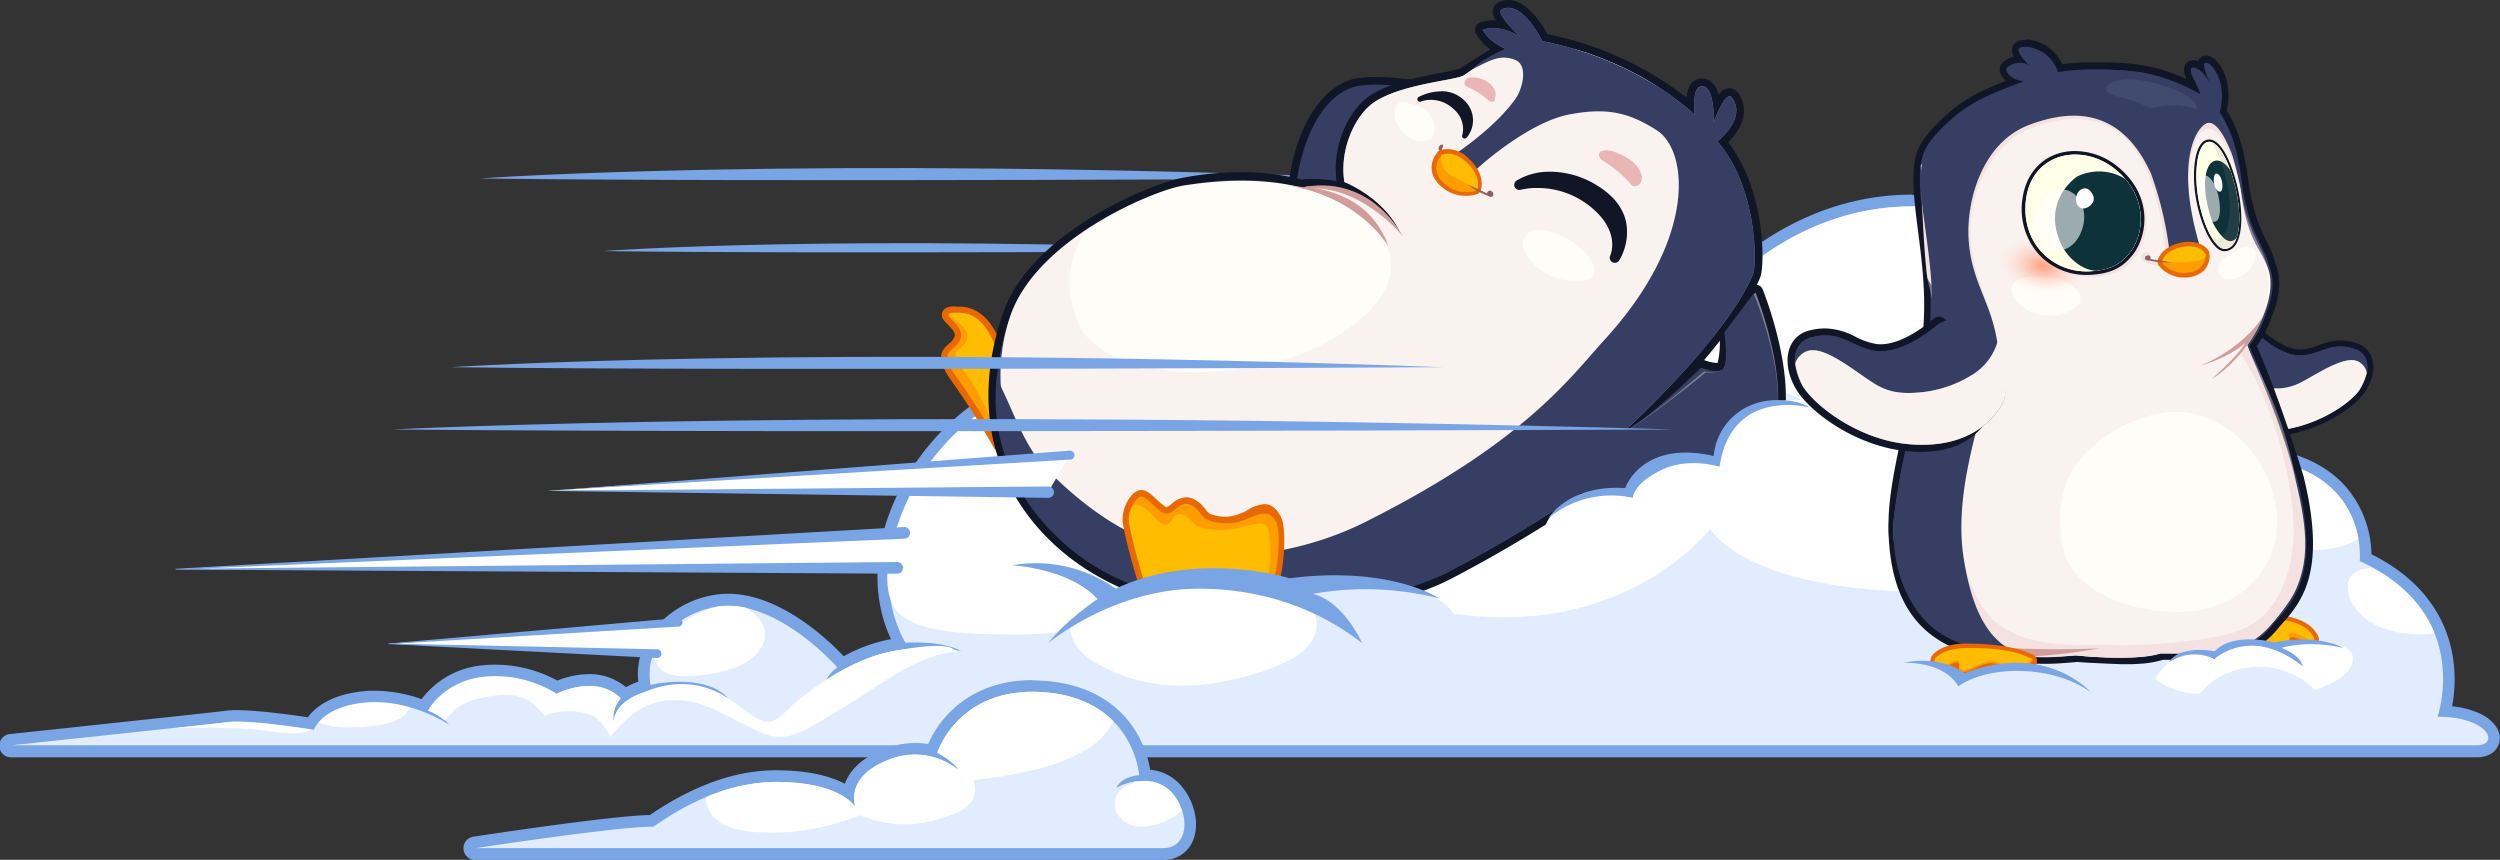 <svg xmlns="http://www.w3.org/2000/svg" xmlns:xlink="http://www.w3.org/1999/xlink" viewBox="0 0 642.37 220.92"><rect x="0" y="0" width="642.37" height="220.92" fill="#333333" stroke="none"/><defs><style>.cls-1{fill:#ffffe7;}.cls-2{isolation:isolate;}.cls-25,.cls-3{fill:#fff;}.cls-4{fill:#7aa5e4;}.cls-5{fill:#e1ecff;}.cls-6{fill:#ffbc00;}.cls-14,.cls-7{fill:#ff9d00;}.cls-8{fill:#e86900;}.cls-9{fill:#363f63;}.cls-10{fill:#101626;}.cls-11{fill:#fffdf8;}.cls-12,.cls-17{fill:#f4e2e1;}.cls-12{opacity:0.4;}.cls-12,.cls-14,.cls-17,.cls-21,.cls-24{mix-blend-mode:multiply;}.cls-13{fill:#935f5f;}.cls-14{opacity:0.5;}.cls-15{fill:#eab6b5;}.cls-16{fill:#d19d9b;}.cls-18{fill:url(#radial-gradient);}.cls-19{fill:url(#radial-gradient-2);}.cls-20{fill:#414b6d;}.cls-21{fill:#b4f9f0;}.cls-22{clip-path:url(#clip-path);}.cls-23{fill:#0d323a;}.cls-24{fill:#90837a;opacity:0.15;}.cls-25{opacity:0.59;mix-blend-mode:overlay;}.cls-26{clip-path:url(#clip-path-2);}</style><radialGradient id="radial-gradient" cx="7386.97" cy="5838.9" r="14.22" gradientTransform="matrix(0.81, -0.62, 0.39, 0.5, -7727.94, 1761.01)" gradientUnits="userSpaceOnUse"><stop offset="0" stop-color="#ff9f7e"/><stop offset="0.02" stop-color="#ff9f7e" stop-opacity="0.95"/><stop offset="0.15" stop-color="#ff9f7e" stop-opacity="0.7"/><stop offset="0.28" stop-color="#ff9f7e" stop-opacity="0.49"/><stop offset="0.4" stop-color="#ff9f7e" stop-opacity="0.31"/><stop offset="0.52" stop-color="#ff9f7e" stop-opacity="0.18"/><stop offset="0.63" stop-color="#ff9f7e" stop-opacity="0.08"/><stop offset="0.73" stop-color="#ff9f7e" stop-opacity="0.02"/><stop offset="0.81" stop-color="#ff9f7e" stop-opacity="0"/></radialGradient><radialGradient id="radial-gradient-2" cx="-5791.71" cy="-3393.71" r="14.03" gradientTransform="matrix(-1, -0.2, -0.14, 0.62, -5742.02, 1014.13)" xlink:href="#radial-gradient"/><clipPath id="clip-path"><path class="cls-1" d="M568.68,61.63c-2.28-3.31-5-11.6-4.16-19.43s5.19-8,8.53,1.46,2.84,18.14,0,19.86C571.17,64.65,569.95,63.47,568.68,61.63Z"/></clipPath><clipPath id="clip-path-2"><path class="cls-1" d="M547.3,64.87c3.74-4.75,4.75-14.56-3.9-21.45s-21-4-22.74,7.33,6.58,19.29,15.92,19C542.74,69.49,545.21,67.52,547.3,64.87Z"/></clipPath></defs><title>Artboard 1</title><g class="cls-2"><g id="Content"><g id="Faster_secure_billing" data-name="Faster, secure billing"><path class="cls-3" d="M21.06,189.67,3,191.59h8.3Q16.15,190.51,21.06,189.67Z"/><path class="cls-4" d="M123.33,45.85s81.5-6,231,0C354.33,45.85,196.33,46.85,123.33,45.85Z"/><path class="cls-4" d="M154.83,64.51s60.68-4.56,172,0C326.83,64.51,209.19,65.27,154.83,64.51Z"/><path class="cls-5" d="M3,193.09a1.5,1.5,0,0,1-.16-3c.5-.05,50.38-5.34,55.64-6a19.14,19.14,0,0,1,2.34-.12c5.67,0,15.69,1.45,19,2,1.25-2,4.84-6,14-6.85.81-.07,1.65-.11,2.48-.11a36,36,0,0,1,12.58,2.45c1.1-1.78,5.65-8.08,15.59-9,.93-.09,1.88-.13,2.81-.13a31.62,31.62,0,0,1,15.78,4.26,20.73,20.73,0,0,1,8.13-1.83,12.51,12.51,0,0,1,9.4,3.73h0a18.48,18.48,0,0,1,5-2.24v0a16.53,16.53,0,0,1,3.2-13.06,23.69,23.69,0,0,1,15.94-8.86,20.26,20.26,0,0,1,2.23-.12c14.81,0,28.65,15.63,29.23,16.29a1.59,1.59,0,0,1,.15.2,38.51,38.51,0,0,1,14.71-5.19c-5.26-9.73-5.61-21.65-1-33.61a59.57,59.57,0,0,1,21.16-27A71.09,71.09,0,0,1,276.6,94a196.36,196.36,0,0,1,21-1.42,30.32,30.32,0,0,1,4.31.22c2.78-10.38,15.32-23.08,35.35-28.68a85.33,85.33,0,0,1,23-3.29c37.18,0,58.77,27.7,64.52,36.21,8.81-19.23,32.65-45.52,66.68-45.52.82,0,1.64,0,2.47,0,42.45,1.59,63,19.39,72.8,34.05a67.28,67.28,0,0,1,11.06,30.52c10.81.67,18.91,4.06,24.1,10.07a25.82,25.82,0,0,1,6,17.1c24.57,11.72,21.88,33,20.39,39.48a21.57,21.57,0,0,1,8.59,2c2.55,1.29,4,3.06,4,4.87s-1.4,3.4-4.54,3.4Z"/><path class="cls-4" d="M491.42,53c.8,0,1.6,0,2.41,0,80.94,3,82.5,64.5,82.5,64.5,32.67,1.33,30,26.67,30,26.67,29.33,13.33,20,40,20,40,13.33,0,16,7.33,10,7.33H3s50.33-5.33,55.67-6a18,18,0,0,1,2.16-.11c6.67,0,19.84,2.11,19.84,2.11s2-6,13.33-7c.79-.07,1.57-.1,2.35-.1,10.33,0,19,5.77,19,5.77-1.67-2.33-5.33-3.67-5.33-3.67s4-7.67,14.67-8.67c.91-.09,1.81-.12,2.67-.12A29.7,29.7,0,0,1,143,178.26a19.65,19.65,0,0,1,8.25-2,11,11,0,0,1,8.25,3.2,7.52,7.52,0,0,0-1.83,6.17s-.33-6,10-8.33a27.28,27.28,0,0,1,6-.65,33.67,33.67,0,0,1,13.65,3c-3.07-3.59-8.29-4.46-12.65-4.46a36.58,36.58,0,0,0-7.52.79c-1.92-10.86,8-19.08,17.83-20.17a18.66,18.66,0,0,1,2.06-.11c14.3,0,28.1,15.78,28.1,15.78a9.13,9.13,0,0,0-3.5,4.83c8.34-8.14,19.1-9.82,26.55-9.82a43.51,43.51,0,0,1,8.78.82c-3.4-1.93-8.8-2.23-11.91-2.23-1.46,0-2.42.07-2.42.07-11.46-20.59,2-47,19.49-59a69.22,69.22,0,0,1,24.76-10.55,198.09,198.09,0,0,1,20.69-1.39c3.23,0,5.49.22,5.4.82,2-12.67,18-24.67,34.67-29.33a83.38,83.38,0,0,1,22.55-3.24c43.35,0,64.78,37.9,64.78,37.9C432.82,80.71,457,53,491.42,53m0-3c-33.36,0-57.11,24.71-66.91,44a91.39,91.39,0,0,0-13.67-15c-10.22-9-27.3-19.7-50.63-19.7a86.82,86.82,0,0,0-23.36,3.35c-15.3,4.28-31.82,15.22-36,28.5-.89-.07-1.94-.09-3.21-.09a193.41,193.41,0,0,0-21.32,1.45,72.61,72.61,0,0,0-25.83,11,61.1,61.1,0,0,0-21.7,27.72c-4.49,11.64-4.41,23.25.15,33a39.62,39.62,0,0,0-12.15,4.4c-3.07-3.29-15.9-16.06-29.68-16.06a21.76,21.76,0,0,0-2.4.13,25.24,25.24,0,0,0-17,9.46A18,18,0,0,0,164,175.17a20,20,0,0,0-3.16,1.4,14.5,14.5,0,0,0-9.62-3.35,21.74,21.74,0,0,0-8,1.66,33.43,33.43,0,0,0-15.89-4.09c-1,0-2,0-3,.14a22,22,0,0,0-16,8.7,36.88,36.88,0,0,0-12-2.15c-.88,0-1.76,0-2.61.11-8.76.77-12.83,4.28-14.63,6.71-4-.6-13-1.83-18.28-1.83a20.64,20.64,0,0,0-2.53.13c-5.24.66-55.11,5.94-55.61,6a3,3,0,0,0,.32,6H636.33c4.15,0,6-2.54,6-4.9s-1.76-4.66-4.83-6.21a21.84,21.84,0,0,0-7.43-2,37.72,37.72,0,0,0,.19-12.67c-1.28-8-6-19-20.92-26.4a27.31,27.31,0,0,0-6.4-17.14c-5.26-6.08-13.28-9.61-23.87-10.49a69.56,69.56,0,0,0-11.18-29.95,70.36,70.36,0,0,0-25.64-23c-13.16-7.06-29.42-11-48.35-11.71-.84,0-1.69,0-2.52,0Z"/><path class="cls-3" d="M79.93,187.47c-3.28-.5-16.6-2.47-21.26-1.89-1.59.2-7.17.81-14.23,1.57a186.32,186.32,0,0,1,21.76.36C69.36,187.76,76.41,189.47,79.93,187.47Z"/><path class="cls-3" d="M228,149c.08,3.81,1.1,7.14,3.68,9.18,6,4.74,18.82,4.65,25.91,4.85,12.79.36,26.1-1.44,37.72-7a52.06,52.06,0,0,0,12-7.87c8.2-7.27,17.25-15.5,11.48-46,.77,2,4,24.3,13.73,36,7,8.46,14.26,13.14,26.54,16.53,55.25,15.25,80.12-19,80.35-18.67,8.76,11.6,35.72,18.32,72.14,15.34,11.26-.92,66.51-16.42,55.71-61.94-9.86-16.61-30.46-34.71-73.45-36.31C458.17,51.76,433,80.26,425,100.26c0,0-28.86-51-87.33-34.67C321,70.26,305,82.26,303,94.92c.43-2.71-33.51,2.27-35.58,3a58.89,58.89,0,0,0-32.79,27.78C232,130.62,227.86,140.94,228,149Z"/><polyline class="cls-3" points="232.33 136.92 45.17 146.26 230.33 145.92"/><path class="cls-4" d="M232.41,138.42,45.17,146.35v-.2l185.16-1.74a1.51,1.51,0,1,1,0,3h0L45.17,146.35a.1.1,0,0,1,0-.2l187.1-10.73a1.5,1.5,0,0,1,.17,3Z"/><path class="cls-3" d="M578.2,118.07c-8.06-2.68-14.19,8-10.24,14.6,2.67,4.48,8.77,6.53,13.56,7.69a47.47,47.47,0,0,0,12.34,1.05c4-.12,8.49-.64,12-2.89l.15-.11c-1.33-7.28-6.69-19-27.18-20.67A.44.44,0,0,1,578.2,118.07Z"/><path class="cls-5" d="M397.83,133.17s8.75-8.75,19.75-5.75c0,0,5.5-14.25,23.5-9,0,0,.25-11.25,8.5-13.25s12.5-1.5,15.25-.5a17.43,17.43,0,0,0-19.25-3.5c-6,2.5-7,10.75-7,10.75s-4.25-8.5-16-5-9.75,13.75-9.75,13.75S401.08,121.67,397.83,133.17Z"/><path class="cls-6" d="M256.75,114.24s2.84-17.9.31-20.73c-.89-1-2.52-12.74-10.26-13.1"/><path class="cls-7" d="M256.75,115a.81.81,0,0,1-.71-.42,195.32,195.32,0,0,0-10.7-16.93c-4-5.54-3-7.06-1-8.75a4.77,4.77,0,0,0,1.74-2.29c.43-1.39-.89-2.72-1.95-3.79-.87-.87-1.55-1.56-1.2-2.39s1.27-.92,2.71-.92l1.22,0c5.12.24,8.78,4.68,10.88,13.21.05.21.09.38.12.47,2,6.86-.2,20.51-.29,21.09a.81.81,0,0,1-.66.67Z"/><path class="cls-8" d="M245.62,80.37l1.19,0c7.74.36,9.88,11.81,10.26,13.1,2,6.77-.31,20.73-.31,20.73a194.58,194.58,0,0,0-10.75-17c-5.72-7.93-.43-6.28.83-10.33,1.19-3.81-6.75-6.53-1.21-6.53m0-1.62c-1.07,0-2.87,0-3.46,1.42s.47,2.36,1.38,3.27c1.11,1.12,2,2.12,1.75,3a4.08,4.08,0,0,1-1.5,1.92c-2.54,2.17-3.1,4.29.9,9.84A194.27,194.27,0,0,1,255.34,115a1.62,1.62,0,0,0,1.41.83l.28,0a1.62,1.62,0,0,0,1.32-1.33c.1-.59,2.34-14.41.27-21.45,0-.09-.06-.24-.11-.44-1.51-6.13-4.75-13.5-11.62-13.82l-1.26,0Z"/><path class="cls-6" d="M257.07,93.5c-.51-1.24-2.52-12.74-10.26-13.1s2.94,2.62,1.68,6.67-5.85,1.25-.13,9.18,8.4,18,8.4,18S259,98.21,257.07,93.5Z"/><path class="cls-9" d="M332.72,52.32a1,1,0,0,1-1-1.06c1-16.77,8.34-29.22,17.84-30.28a39.22,39.22,0,0,1,4.31-.23,63.65,63.65,0,0,1,14.64,1.88,1,1,0,0,1,.74,1c-1.33,27-36.15,28.65-36.5,28.67Z"/><path class="cls-10" d="M353.87,21.76a63.27,63.27,0,0,1,14.38,1.85c-1.3,26.41-35.54,27.71-35.54,27.71,1-16.3,8.15-28.36,17-29.34a38.19,38.19,0,0,1,4.2-.22m0-2a40.29,40.29,0,0,0-4.42.23c-10,1.11-17.7,13.95-18.73,31.22a2,2,0,0,0,2,2.13h.08a57.62,57.62,0,0,0,18-4.11c12.18-5.06,18.92-13.89,19.49-25.51a2,2,0,0,0-1.49-2,64.76,64.76,0,0,0-14.9-1.92Z"/><path class="cls-9" d="M326.18,157.43c-15.05,0-36.38-2.83-52.46-16.33-17.75-14.89-23.2-36.92-15-60.44,7.13-20.38,37.56-32.48,45.1-33.91a81.4,81.4,0,0,1,15.05-1.49,59.57,59.57,0,0,1,15.81,2,1,1,0,0,1,.57-.22q1-.06,1.9-.06a29.13,29.13,0,0,1,10.1,1.74,22.87,22.87,0,0,0-2.2-1.05,1,1,0,0,1-.63-.78c-1.34-8.71,2.72-17.23,7.21-20.82s13.16-5.3,18.83-6.37a29.14,29.14,0,0,0,5-1.18c1.47-1,6.66-4.26,9.27-5.91A11.18,11.18,0,0,1,380.05,8a1,1,0,0,1,.6-1.36,9.49,9.49,0,0,1,3-.48,11.64,11.64,0,0,1,2.81.36c-1.18-1.44-2-2.88-1.91-3.86a1.54,1.54,0,0,1,.86-1.19A4.74,4.74,0,0,1,387.54,1c4.6,0,8.4,6.7,9.42,8.67,20,4,32.77,13.54,37.32,17.42,0-2.36.37-5.17,2.12-5.75a3.17,3.17,0,0,1,1-.17,2.71,2.71,0,0,1,2,.88c1,1.07,1.52,3.09,1.75,5,.93-1.74,2.12-3.38,3.29-3.38a1.56,1.56,0,0,1,1.23.62,6.38,6.38,0,0,1,1.45,4.89c-.39,3.24-3,6-4.41,7.27,10,12.37,9.77,31.89,8.64,34.51-4,9.29-13.4,20.41-21.24,28.69,3.54-3.21,6.23-5.87,6.28-5.93a1,1,0,0,1,1.08-.22,12.25,12.25,0,0,0,3.67.83,1.87,1.87,0,0,0,1-.18c.57-.56,1-4.72.82-8.88a1,1,0,0,1,.18-.62l7.17-10.11a1,1,0,0,1,.82-.42h.12a1,1,0,0,1,.81.62c.39,1,9.54,24,4.24,37.26-5.23,13.06-45.65,15.41-49.83,15.61a356.88,356.88,0,0,1-33.78,20.11C361.41,153.62,343.17,157.43,326.18,157.43Z"/><path class="cls-10" d="M387.54,2c4.6,0,8.75,8.56,8.75,8.56,25.1,4.89,39.12,18.91,39.12,18.91s-.65-6.52,1.3-7.17a2.15,2.15,0,0,1,.68-.12c3.3,0,2.9,9.25,2.9,9.25.29-.88,2.69-6.76,4.12-6.76a.56.56,0,0,1,.44.24c4.28,5.35-3.59,11.41-3.59,11.41,10.43,12.06,10.11,32,9.13,34.23C443.18,87.44,417.16,111,417.16,111c6.85-3.59,19.92-16.56,19.92-16.56a13.2,13.2,0,0,0,4,.91,2.88,2.88,0,0,0,1.47-.32c1.63-1,1.3-9.78,1.3-9.78l7.17-10.11s9.45,23.47,4.24,36.52-49.23,15-49.23,15a348.1,348.1,0,0,1-33.91,20.21c-10,5.24-27.47,9.58-46,9.58-18.34,0-37.71-4.25-51.82-16.1-20-16.8-21.52-39.78-14.67-59.34S296.17,49.22,304,47.73a79.91,79.91,0,0,1,14.87-1.47c27.93,0,38.28,17.12,38.28,17.12-7.58-13-21.84-15.32-21.84-15.32q.94-.05,1.84-.05a26.82,26.82,0,0,1,22.61,11.79c-4.24-9.13-14.35-13-14.35-13-1.3-8.48,2.74-16.6,6.85-19.89,6.52-5.22,21.84-6.19,23.8-7.5s10.76-6.85,10.76-6.85c-4.56-2-5.87-4.89-5.87-4.89a8.45,8.45,0,0,1,2.69-.42,13.51,13.51,0,0,1,7.1,2.38S384,3.34,385.86,2.41A3.72,3.72,0,0,1,387.54,2m0-2A5.73,5.73,0,0,0,385,.62a2.55,2.55,0,0,0-1.4,1.94,3.79,3.79,0,0,0,.72,2.66l-.63,0a10.48,10.48,0,0,0-3.32.53,2,2,0,0,0-1.2,2.72,11.16,11.16,0,0,0,3.78,4.18c-2.73,1.73-6.62,4.19-7.91,5a37.46,37.46,0,0,1-4.71,1.05c-5.77,1.09-14.48,2.75-19.27,6.57s-8.83,12.39-7.64,21.31a31.28,31.28,0,0,0-6.21-.61c-.65,0-1.3,0-2,.06a2,2,0,0,0-.65.15,60.75,60.75,0,0,0-15.67-1.95,82.38,82.38,0,0,0-15.24,1.5c-7.66,1.45-38.58,13.77-45.86,34.56-8.38,23.93-2.81,46.36,15.28,61.54,9,7.56,25.53,16.57,53.11,16.57,17.15,0,35.56-3.85,46.92-9.81a360.21,360.21,0,0,0,33.65-20A195.74,195.74,0,0,0,429.09,126c16.19-2.94,25.64-7.53,28.08-13.62,5.45-13.63-3.84-37-4.24-38a2,2,0,0,0-1.5-1.22q.44-.91.83-1.8c1.18-2.76,1.63-21.91-8.21-34.8,1.53-1.52,3.68-4.16,4-7.25a7.44,7.44,0,0,0-1.66-5.64,2.54,2.54,0,0,0-2-1,3.51,3.51,0,0,0-2.78,1.7,7.15,7.15,0,0,0-1.54-3,3.69,3.69,0,0,0-2.7-1.19h0a4.16,4.16,0,0,0-1.32.22c-1.72.57-2.47,2.45-2.71,4.65A86,86,0,0,0,397.63,8.79C396.28,6.3,392.39,0,387.55,0h0Zm50.29,92.56c1.38-1.61,2.76-3.27,4.08-5a23.68,23.68,0,0,1-.56,5.7h-.23a11,11,0,0,1-3.29-.76Z"/><path class="cls-11" d="M386.91,12.71C383,14.18,379.7,17,376.08,19.37c-2,1.3-17.28,2.28-23.8,7.5-4.11,3.28-8.15,11.41-6.85,19.89,0,0,10.11,3.91,14.35,13a26.92,26.92,0,0,0-24.45-11.74s14.51,1.55,21.84,15.32c0,0-10.76-22.33-53.14-15.65C296.13,49,266.53,61.43,259.69,81s.33,41.73,16,58.36a25.16,25.16,0,0,0,5.46,4.24c15.39,9.23,36.55,10.22,54,9.9,8.53-.15,20.36.39,27.89-3.75,10.35-5.7,19.23-13.74,27.6-22,18.78-18.49,35.77-38.92,49.3-61.54,3-5.06,5.25-5.22,6.27-11.12,1.57-9.12-5.39-15.81-10.24-22.66a43.36,43.36,0,0,0-15.75-13.48,86.25,86.25,0,0,0-10.65-4.71,40.5,40.5,0,0,0-19.16-2.42A16.34,16.34,0,0,0,386.91,12.71Z"/><path class="cls-12" d="M451.07,75.12l-7.17,10.11s.33,8.8-1.3,9.78-4.76.42-4.76.42S424,107.4,417.16,111c0,0,26-23.54,33.26-40.43,1-2.28,1.3-22.17-9.13-34.23,0,0,7.87-6.06,3.59-11.41-1.3-1.63-4.24,5.54-4.56,6.52,0,0,.45-10.47-3.59-9.13-2,.65-1.3,7.17-1.3,7.17s-14-14-39.12-18.91c0,0-5.22-10.76-10.43-8.15-1.84.92,4.89,7.17,4.89,7.17S385.86,6,381,7.63c0,0,1.3,2.93,5.87,4.89,0,0-8.8,5.54-10.76,6.85s-17.28,2.28-23.8,7.5c-4.11,3.28-8.15,11.41-6.85,19.89,0,0,10.11,3.91,14.35,13a26.92,26.92,0,0,0-24.45-11.74,44.14,44.14,0,0,1,15.81,8.67c.12-.05,5.62,6.06,6,6.65,0,0-.39-.47-1.13-1.25,7.65,17.22-19.42,28.42-24.63,29.94C305.66,99.57,281,94.69,276.64,82c-4.56-13.37,1-19.28,1.78-22.35-8.14,5.47-15.69,12.68-18.73,21.37-6.85,19.56.33,41.73,16,58.36s76.62,17.93,96.51,7.5a348.1,348.1,0,0,0,33.91-20.21s44-2,49.23-15S451.07,75.12,451.07,75.12ZM368.52,33.86c-.34,2.34-2.59,2.68-4.42,2.35-2.77-.51-7.71-5.82-5-9.35,1.19-1.53,3-.11,4.65.28A6,6,0,0,1,368.52,33.86Zm40.82,36.69c-1.63,3.26-9.5,1.45-12.72-.65-2.38-1.56-7.07-6.06-4.56-9.13,1.65-3,6.69-1.36,9.76.11C405.33,62.57,411,67.23,409.33,70.55Z"/><path class="cls-9" d="M450.58,75.42l-7.5,10s1.14,8.61-.49,9.58a8,8,0,0,1-4.26.67S424,107.4,417.16,111c0,0,26-23.54,33.26-40.43,1-2.28,1.3-22.17-9.13-34.23,0,0,7.87-6.06,3.59-11.41-1.3-1.63-4.24,5.54-4.56,6.52,0,0,.45-10.47-3.59-9.13-2,.65-1.3,7.17-1.3,7.17s-14-14-39.12-18.91c0,0-5.22-10.76-10.43-8.15-1.84.92,4.89,7.17,4.89,7.17S385.86,6,381,7.63c0,0,1.3,2.93,5.87,4.89,0,0-6.19,2.61-8.48,5.22,4.36-2.11,7.06-3.94,11-2.31,3.39,1.41,1.73,7.48.11,9.81-5.22,7.5-15.42,14.24-16.11,14.69,1.08,1.58,3.83,3.06,4.75,4.75,1.27-1.42,14.32-13.17,25-15.25,10.25-2,15.78-.23,22.5,4,8.17,5.14,10.55,27.67-13.25,53.75-9,9.87-20.61,26.42-61.69,47-13.62,6.81-31.51,10.53-46.62,7.5-13.7-2.75-25.3-11.13-35.21-21.19-5.15-5.23-7.86-13.09-11-19.7-.62-1.32-1.19-2.66-1.73-4-2,17.18,5.35,32.17,18.24,43.6,25.76,22.82,77.92,17,97.81,6.52a348.1,348.1,0,0,0,33.91-20.21s44-2,49.23-15S450.58,75.42,450.58,75.42Z"/><path class="cls-10" d="M376.33,35.29a.33.33,0,0,1-.32-.44c.06-.17,1.35-4.23-2.82-7.53a8.76,8.76,0,0,0-5.51-2,7.34,7.34,0,0,0-2.72.48.33.33,0,0,1-.3-.6,12.76,12.76,0,0,1,5.59-1.41,8,8,0,0,1,6,2.52,6.6,6.6,0,0,1,.34,8.87A.33.33,0,0,1,376.33,35.29Z"/><path class="cls-10" d="M370.25,24.12A7.66,7.66,0,0,1,376,26.53a6.23,6.23,0,0,1,.33,8.43s1.49-4.41-2.93-7.9A9.1,9.1,0,0,0,367.67,25a7.56,7.56,0,0,0-2.85.51,12.55,12.55,0,0,1,5.43-1.37m0-.67h0a13.14,13.14,0,0,0-5.75,1.45.67.67,0,0,0,.6,1.19,7,7,0,0,1,2.58-.45A8.44,8.44,0,0,1,373,27.58c4,3.14,2.77,7,2.71,7.16a.67.67,0,0,0,1.15.63,6.92,6.92,0,0,0-.36-9.31,8.28,8.28,0,0,0-6.23-2.62Z"/><path class="cls-13" d="M370.89,39.27s-.51-.93-.35-1.12.6-1.09-.08-1-1,1.06-.69,1.34a2.6,2.6,0,0,0,.55,1.45Z"/><path class="cls-8" d="M376.79,49.91a9.38,9.38,0,0,1-2.6-.37c-1.66-.48-4.46-2.12-5.39-4.7a5.19,5.19,0,0,1,.78-4.82.55.55,0,0,1,.18-.17c0-.08,0-.13,0-.15a.54.54,0,0,1,.26-.33,4.38,4.38,0,0,1,2-.43,7.57,7.57,0,0,1,5.17,2.37c4.2,3.94,2.91,7.44,2.85,7.59a.54.54,0,0,1-.1.17h0a.54.54,0,0,1-.31.33A8.2,8.2,0,0,1,376.79,49.91Z"/><path class="cls-8" d="M372.06,39.51a7,7,0,0,1,4.8,2.22c4,3.73,2.72,7,2.72,7l-.36-.2.08.12h0l.17.28a7.68,7.68,0,0,1-2.67.44,8.82,8.82,0,0,1-2.45-.35c-2.58-.75-7.34-4.25-4.31-8.69h.08l0,0,0,0,0,0a2.88,2.88,0,0,1,.08-.56,3.9,3.9,0,0,1,1.74-.36m0-1.09a5,5,0,0,0-2.26.49,1.09,1.09,0,0,0-.52.64,1,1,0,0,0-.15.17,5.67,5.67,0,0,0-.84,5.31c1,2.76,4,4.53,5.75,5a9.92,9.92,0,0,0,2.75.39,8.64,8.64,0,0,0,3.08-.52,1.83,1.83,0,0,0,.72-.81c.06-.16,1.47-4-3-8.18a8.09,8.09,0,0,0-5.54-2.52Z"/><path class="cls-7" d="M379.46,48.93a8.42,8.42,0,0,1-5.12.09c-2.58-.75-7.34-4.25-4.31-8.69A21.87,21.87,0,0,1,379.46,48.93Z"/><path class="cls-14" d="M376,47.51c-2.45-.78-3.77-1.34-5-3a4.7,4.7,0,0,1-1-4.1.27.27,0,0,0,0-.07,21.88,21.88,0,0,1,9.25,8.31A22.66,22.66,0,0,0,376,47.51Z"/><path class="cls-6" d="M379.58,48.73s1.26-3.26-2.72-7c-3.66-3.44-6.54-1.87-6.54-1.87A4.8,4.8,0,0,0,372,44.43c1.05,1,2.76,1.55,4.1,2.32C377.71,47.69,379.58,48.73,379.58,48.73Z"/><path class="cls-13" d="M377.18,47.42a17.63,17.63,0,0,0,4.8,2.75c.41.17,1,.6,1.37.36.86-.57.06-1.43-.36-1.53a.79.79,0,0,0-.91.68Z"/><path class="cls-15" d="M411.45,38.87c1.24-.41,2.48-.45,5.76,1.19s4.58,4,4.68,5.63-1.86,3.11-3.11,1.38a28.59,28.59,0,0,0-6.64-5.59C410.41,40.51,410.67,39.13,411.45,38.87Z"/><path class="cls-15" d="M384.14,25.54c0-.91.69-2-1.11-3.85A6.68,6.68,0,0,0,377.37,20c-1.05.27-1.68,1.9-.26,2.37a20,20,0,0,1,5.14,3.24C383.27,26.58,384.14,26.12,384.14,25.54Z"/><path class="cls-10" d="M414.93,66.88a.66.66,0,0,1-.59-.94h0c.13-.27,3-6.75-5.41-13.46A22.11,22.11,0,0,0,395,47.64a18.68,18.68,0,0,0-4.45.48l-.17,0a.66.66,0,0,1-.37-1.2,15.6,15.6,0,0,1,8.35-2.17A22.39,22.39,0,0,1,410,48.18c4,2.41,6.38,5.41,7.17,8.9a13.36,13.36,0,0,1-1.69,9.5A.66.66,0,0,1,414.93,66.88Z"/><path class="cls-10" d="M398.41,45.43a21.55,21.55,0,0,1,11.24,3.31c12,7.28,5.27,17.49,5.27,17.49s3.4-7.11-5.59-14.26A22.74,22.74,0,0,0,395,47a19,19,0,0,0-4.62.5,14.84,14.84,0,0,1,8-2.06m0-1.31a16.27,16.27,0,0,0-8.72,2.28,1.31,1.31,0,0,0,1.08,2.35,18.08,18.08,0,0,1,4.27-.46A21.46,21.46,0,0,1,408.52,53c8,6.36,5.34,12.42,5.22,12.67a1.32,1.32,0,0,0,1.19,1.87,1.3,1.3,0,0,0,1.09-.59,14.07,14.07,0,0,0,1.78-10c-.83-3.67-3.34-6.81-7.47-9.32a23,23,0,0,0-11.92-3.51Z"/><path class="cls-16" d="M334.92,48.14s15.65-4.4,25.67,12.72c0,0-11.49-14.43-26.16-12.23Z"/><path class="cls-16" d="M335.41,48.14s16.38.24,21.27,15.16c0,0-6.85-12.47-25.67-15.65Z"/><path class="cls-8" d="M295.55,155.15a.81.81,0,0,1-.77-.55c-.18-.53-4.32-13-5.5-20.19a5.36,5.36,0,0,1,0-1.17c-.08-2,1.54-5.82,3.52-6.37a1.81,1.81,0,0,1,.49-.07c1.07,0,2,.88,3.19,2A20,20,0,0,0,299,131a1.28,1.28,0,0,0,.71.25,3.63,3.63,0,0,0,1.83-1,5.28,5.28,0,0,1,3.25-1.54,3.67,3.67,0,0,1,1.8.51,7.43,7.43,0,0,1,2.49,2.26c.81,1.07,1.45,1.92,5.45,2.24l.63,0a12.69,12.69,0,0,0,5.89-1.88,8.8,8.8,0,0,1,3.81-1.35c2.07,0,3.12,1.86,3.73,3.27,1.08,2.48.76,14.28-1.75,18.12a2.66,2.66,0,0,1-2.21,1.43h0a2.25,2.25,0,0,1-.63-.09,2.85,2.85,0,0,1-2.08.9,3.48,3.48,0,0,1-1.05-.17,30.3,30.3,0,0,0-9.14-1.26,58.07,58.07,0,0,0-15.92,2.49A.8.8,0,0,1,295.55,155.15Z"/><path class="cls-8" d="M293.24,127.61c1.3,0,2.89,2.41,5.3,4a2.06,2.06,0,0,0,1.16.39c1.73,0,3.05-2.57,5.08-2.57a2.85,2.85,0,0,1,1.41.4c3.38,1.9,1.5,4.05,8.27,4.6l.69,0c4.31,0,7.32-3.24,9.7-3.24,1.11,0,2.09.71,3,2.78,1.19,2.72.47,18.41-3.22,18.41a1.44,1.44,0,0,1-.44-.07l-.47-.15a2.18,2.18,0,0,1-1.8,1,2.66,2.66,0,0,1-.81-.13,31.2,31.2,0,0,0-9.39-1.3,58.51,58.51,0,0,0-16.18,2.53s-4.29-12.87-5.47-20.06a4.59,4.59,0,0,1,0-1c-.07-1.86,1.49-5.24,2.93-5.64a1,1,0,0,1,.27,0m0-1.62h0a2.61,2.61,0,0,0-.7.1c-2.37.66-4.16,4.78-4.11,7.18a6.08,6.08,0,0,0,.06,1.28c1.19,7.23,5.35,19.78,5.53,20.31a1.62,1.62,0,0,0,2,1,57.36,57.36,0,0,1,15.67-2.45,29.49,29.49,0,0,1,8.9,1.23,4.28,4.28,0,0,0,1.3.21,3.62,3.62,0,0,0,2.31-.83l.4,0a3.41,3.41,0,0,0,2.89-1.8c2.68-4.1,3-16.23,1.81-18.88-.41-.93-1.64-3.75-4.48-3.75a9.48,9.48,0,0,0-4.18,1.45,12.06,12.06,0,0,1-5.52,1.79l-.56,0c-3.64-.29-4.13-.94-4.87-1.92a8.14,8.14,0,0,0-2.74-2.48,4.47,4.47,0,0,0-2.2-.61,6,6,0,0,0-3.75,1.71,4,4,0,0,1-1.32.85.6.6,0,0,1-.26-.12,19.32,19.32,0,0,1-2.46-2.07c-1.26-1.19-2.35-2.22-3.74-2.22Z"/><path class="cls-7" d="M296.9,152.33s-5.64-11.53-6.82-18.72c-.29-1.76,1.37-5.53,2.9-6,1.35-.38,3,2.26,5.57,4,2.79,1.86,4.26-3.67,7.64-1.77s1.5,4.05,8.27,4.6,10.11-5.54,13.39-.43c1.66,2.59.42,19.64-3.66,18.34C313.1,148.84,296.9,152.33,296.9,152.33Z"/><path class="cls-6" d="M295.55,154.34s-4.29-12.87-5.47-20.06c-.29-1.76.73-5.07,2.24-4.61,3,.91,3.53,3.06,6.12,4.79,2.79,1.86,2.53-3.85,5.91-2s1.23,3.1,8,3.65,11.51-3.3,13.2-.72,1.16,19.34-2.91,18C311.55,149.94,295.55,154.34,295.55,154.34Z"/><path class="cls-3" d="M416.91,126.7c-4-.18-8.13-.13-11.91,1.23s-7.21,4.26-8.26,8.13c-.5,1.85-.32,4.1,1.17,5.32a6.32,6.32,0,0,0,3.62,1.07A43.52,43.52,0,0,0,428.87,135a31.91,31.91,0,0,1,6-3.69c2.61-1,5.48-1.09,8.26-1.47a52,52,0,0,0,12.43-3.55,31.9,31.9,0,0,0,10.29-6c2.9-2.76,4.93-6.66,4.63-10.65a7.07,7.07,0,0,0-2.87-5.48,8.43,8.43,0,0,0-3.24-1.09c-11.07-1.82-20.62,5.29-24.27,15.22,0-.18-6.53-.4-7.06-.41C426,117.7,420.61,120.41,416.91,126.7Z"/><path class="cls-4" d="M397.83,133.17s5.25-8.75,19.75-7.75c0,0,4.25-12.5,22.75-8.25a15.65,15.65,0,0,1,10.75-13.5c4.25-1.5,11-1,13.75,1,0,0-20-5.25-23,15.25,0,0-8-2.5-14.75.75-7.66,3.69-7.5,7.25-7.5,7.25A25.41,25.41,0,0,0,397.83,133.17Z"/><path class="cls-5" d="M272,163.83A7.56,7.56,0,0,0,270,167.6c-.39,3,2.42,5.34,5.06,6.75,9.82,5.28,21.3,6.32,32.43,7,10.6.62,21.29,1,31.8-.52s20.93-4.91,29.47-11.22c3.55-2.63,7.48-6.29,5.24-11.06-3.26-6.93-17-9.21-23.53-9.24-6.77,0-16.63.42-22.39,4.43.35-.5-8-3.68-8.67-3.78-4.63-.76-9.57-2.75-14.3-2.14a80.7,80.7,0,0,0-11.63,2.45A44.79,44.79,0,0,0,272,163.83Z"/><path class="cls-3" d="M283.13,155.07c-.48.16-1,.33-1.57.54a43.09,43.09,0,0,0-5.51,4.18c-2.89,2.58,1.62,8.13,4,9.58,5.26,3.21,19.93,12.21,46.93,2.21,12.59-4.66,13.33-11.67,8.69-17.48a18.53,18.53,0,0,0-2.56-2.83,19.38,19.38,0,0,0-5.1,2.42c.35-.5-8-3.68-8.67-3.78-4.63-.76-9.57-2.75-14.3-2.14a80.7,80.7,0,0,0-11.63,2.45,45.59,45.59,0,0,0-10,4.25A.49.49,0,0,1,283.13,155.07Z"/><path class="cls-4" d="M260,145.26s14.67.67,22,8.67c0,0-8,5.33-12.67,11.33,0,0,16.67-14,38.67-14s36,9.33,42,14c0,0-4.67-10.67-12.67-12.67a77.5,77.5,0,0,1,32.5,1.17s-12.5-8.5-38.5-5.17c0,0-23.33-7.33-44.67,2.67A35.41,35.41,0,0,0,260,145.26Z"/><path class="cls-9" d="M582.17,111.45c-12.33-.18-15.13-7.05-16.64-10.74l-.32-.78c-1-2.32.7-8.67,3.43-12.81,2-3.06,4.36-4.68,6.77-4.68a6.27,6.27,0,0,1,3.52,1.17.75.75,0,0,1,.14.12c.06.07,6.19,6.89,12,6.89h.19a15,15,0,0,0,4.86-1.14,15.21,15.21,0,0,1,5.33-1.18,11.9,11.9,0,0,1,4.14.79,5.11,5.11,0,0,1,3.27,3.43c.72,2.43-.09,5.63-2.11,8.34-2.76,3.7-12.67,10.6-24.13,10.6Z"/><path class="cls-10" d="M575.41,83.18a5.51,5.51,0,0,1,3.1,1s6.34,7.14,12.52,7.14h.21c3.91-.1,6.4-2.32,10.16-2.32a11.14,11.14,0,0,1,3.88.74c4.08,1.5,3.75,6.68.82,10.61s-12.68,10.3-23.52,10.3h-.4c-12.72-.19-14.78-7.55-16.29-11.06-1.31-3,3.09-16.45,9.51-16.45m0-1.51h0c-2.68,0-5.24,1.74-7.4,5-2.9,4.39-4.59,11-3.5,13.52l.32.77c1.58,3.85,4.51,11,17.33,11.21h.42c10.83,0,21.32-6.34,24.73-10.91,2.17-2.9,3-6.35,2.23-9a5.83,5.83,0,0,0-3.74-3.92,12.64,12.64,0,0,0-4.4-.84,15.82,15.82,0,0,0-5.58,1.23,14.4,14.4,0,0,1-4.62,1.1H591c-4.52,0-9.76-4.79-11.4-6.63a1.51,1.51,0,0,0-.29-.25,7,7,0,0,0-3.94-1.3Z"/><path class="cls-9" d="M578.51,84.22s6.48,7.3,12.73,7.14c5.11-.13,7.79-3.87,14-1.58,4.08,1.5,3.75,6.68.82,10.61s-12.92,10.46-23.93,10.3c-12.72-.19-17.36-7.17-18.87-10.68S565.24,75.56,578.51,84.22Z"/><path class="cls-11" d="M565.58,86.38a12.52,12.52,0,0,0,4.88,8.19,25,25,0,0,0,11.42,4.91,13.56,13.56,0,0,0,9.22-1.15c3.17-1.63,6.11-3.64,9.48-4.94,1.5-.58,3.41-1.2,5.05-.63a4.19,4.19,0,0,1,2.5,3,15.63,15.63,0,0,1-2,4.64c-2.93,3.93-12.92,10.46-23.93,10.3-12.72-.19-17.36-7.17-18.87-10.68C562.48,98.07,562.69,91.29,565.58,86.38Z"/><path class="cls-12" d="M565.58,86.38a12.52,12.52,0,0,0,4.88,8.19,25,25,0,0,0,11.42,4.91,13.56,13.56,0,0,0,9.22-1.15c3.17-1.63,6.11-3.64,9.48-4.94,1.5-.58,3.41-1.2,5.05-.63a4.19,4.19,0,0,1,2.5,3,15.63,15.63,0,0,1-2,4.64c-2.93,3.93-12.92,10.46-23.93,10.3-12.72-.19-17.36-7.17-18.87-10.68C562.48,98.07,562.69,91.29,565.58,86.38Z"/><path class="cls-8" d="M585.77,167c-2.49,0-6.57-.21-9.93-.51-6.88-.62-6.93-1.19-7-1.74a.78.78,0,0,1,.54-.9c.8-.21,7.5-3.29,11.81-5.31a.59.59,0,0,1,.22-.05s.36,0,1,0c2.41,0,8.35.32,11.3,3.29a6.77,6.77,0,0,1,.85,1,2.56,2.56,0,0,1,.19,3.34.84.84,0,0,1-.64.26h0a5.08,5.08,0,0,1-2-.82,8.11,8.11,0,0,0-3.05-1.2l-.19,0a1.4,1.4,0,0,1-.05.41,1.75,1.75,0,0,1-.06,1.49,1.7,1.7,0,0,1-1.28.66A14.66,14.66,0,0,1,585.77,167Z"/><path class="cls-8" d="M582.4,159c2.27,0,8.07.29,10.88,3.12a6.06,6.06,0,0,1,.8,1,2,2,0,0,1,.23,2.58.27.27,0,0,1-.21.08c-.84,0-3.38-2-5.07-2h-.14a.9.9,0,0,0-.68.26,1,1,0,0,1,0,.72c.16.65.51,1.42-.81,1.6a14.45,14.45,0,0,1-1.61.06c-4.65,0-16.25-.78-16.32-1.71h0c0-.16,0-.25.11-.28,1.15-.3,11.91-5.35,11.91-5.35s.35,0,.94,0m0-1.17c-.63,0-1,0-1,0a1.18,1.18,0,0,0-.43.11c-5.14,2.41-11,5.08-11.71,5.28a1.36,1.36,0,0,0-1,1.49v.07c.12,1.1,1,1.64,7.5,2.23,3.38.3,7.48.51,10,.51a15,15,0,0,0,1.77-.07,2.27,2.27,0,0,0,1.69-.91,2,2,0,0,0,.23-1.59,11.75,11.75,0,0,1,2.35,1.07,5.43,5.43,0,0,0,2.3.89,1.44,1.44,0,0,0,1.07-.45,3.16,3.16,0,0,0-.16-4.09,7.46,7.46,0,0,0-.9-1.09c-3.1-3.13-9.22-3.46-11.71-3.46Z"/><path class="cls-7" d="M580.29,159.51s8.83.57,13.23,3.16a2.09,2.09,0,0,1,.8,3c-.51.55-3.56-2.07-5.42-1.94s.78,2.26-1.52,2.57-18.51-1.76-17.83-1.94C577.87,162.23,580.29,159.51,580.29,159.51Z"/><path class="cls-6" d="M581.46,159s8.29-.46,11.82,3.1c.67.68,1.53,1.78.95,2.4s-3.56-2.07-5.42-1.94.78,2.26-1.52,2.57-18.36-.38-17.74-.71A92.63,92.63,0,0,1,581.46,159Z"/><path class="cls-9" d="M546.43,169.83h-1.35c-.85,0-1.71-.05-2.55-.1l-2.24-.11c-2.29-.1-5.12-.23-6.47-.37l-1.14.1c-2.24.19-4.56.39-7.08.39a38.8,38.8,0,0,1-8.51-.9H517c-13.64-1-29.46-5.38-30.78-30.65a33.41,33.41,0,0,1-.05-4.72c.14-7.46,2.53-17.88,4.83-28,1.77-7.77,3.45-15.1,4-20.51.85-8.91-.28-17.82-1.28-25.69-1-8.12-1.93-15.14-.31-19.91.64-1.9,2.13-4.74,8-9.87,4.49-3.91,9.68-6.12,15-8.22l.85-.32a4.74,4.74,0,0,1-2.44-2.35,1.72,1.72,0,0,1,.18-1.79,5.54,5.54,0,0,1,3.88-1.55,4.1,4.1,0,0,1-1.07-2.71,1.46,1.46,0,0,1,.87-1.1,4.4,4.4,0,0,1,1.79-.34,10.18,10.18,0,0,1,8.88,6.46,39.28,39.28,0,0,1,6-.54h.45l3.7,0a69.35,69.35,0,0,1,11.09.71,49.36,49.36,0,0,1,13.11,4.52,16,16,0,0,0-.8-1.65c-.5-.83-1.19-2.5-.63-3.5a1.38,1.38,0,0,1,1.24-.7,2.52,2.52,0,0,1,.94.21,5.89,5.89,0,0,1,1.07.56,2.44,2.44,0,0,1,.06-1,1.31,1.31,0,0,1,.67-.8,1.47,1.47,0,0,1,.67-.15c1.71,0,3.84,2.92,4.56,6.24a16.82,16.82,0,0,1-.2,7.2c3.69,5.56,5,12.6,5.8,19.38a42.68,42.68,0,0,0,1.2,5.47.85.85,0,0,1,0,.37,45.62,45.62,0,0,0,3.42,8.71,25.75,25.75,0,0,1,2.21,5.56l0,.07c1.42,3.53,1.06,8-1.07,13.15a27.91,27.91,0,0,1-4,7.52c.19.49.58,1.36.8,1.86l.21.47c3.86,9,8.44,22.46,11.27,31.81,5.89,24.23-.71,31.56-6,37.45l-.18.2c-5.83,7.49-12.91,8.07-22.26,8.07h0l-3.41,0-2.35,0H555.7a25.2,25.2,0,0,1-5.54,1l-1.25.08C548.09,169.81,547.27,169.83,546.43,169.83Z"/><path class="cls-10" d="M520.46,12a9.42,9.42,0,0,1,8.34,6.56,39.6,39.6,0,0,1,6.5-.64c1.37,0,2.75,0,4.14,0a68.23,68.23,0,0,1,11,.7,48.32,48.32,0,0,1,14.94,5.59,31.41,31.41,0,0,0-1.75-4c-.65-1.08-1.17-2.89-.12-2.89a1.72,1.72,0,0,1,.62.14c1.25.5,2.5,1.5,4.16,4.67-.53-1-2.71-5.4-1.66-5.92a.63.63,0,0,1,.28-.06c1.09,0,3,2.36,3.72,5.56a15.15,15.15,0,0,1-.3,7.16c3.84,5.57,5.09,12.78,5.89,19.35a43.77,43.77,0,0,0,1.23,5.6,3.26,3.26,0,0,1-.23-.6c2,8,4.9,10.89,5.89,15.26l.05.12c1.59,4,.52,8.65-1.06,12.5a26.28,26.28,0,0,1-4.14,7.68L578,89h0c.21.62.94,2.2,1.1,2.58,4.09,9.54,8.66,23.21,11.23,31.72,5.84,24-.79,31-6,36.82-5.53,7.1-12.2,7.79-21.63,7.79-1.73,0-3.55,0-5.47,0h-1.65a24,24,0,0,1-5.47,1l-1.22.07c-.8,0-1.62.05-2.44.05H545.1c-.84,0-1.69-.05-2.52-.1-2.08-.11-7-.29-8.75-.49-2.56.21-5.28.49-8.22.49a37.7,37.7,0,0,1-8.72-1l.14.07c-16-1.17-28.8-7.14-30-29.84a33,33,0,0,1-.05-4.63c.25-13.15,7.6-35.94,8.8-48.43,1.74-18.2-4.7-36.33-1.63-45.4.6-1.77,2-4.48,7.77-9.5,4.4-3.83,9.45-6,14.8-8.07,1.1-.43,2.21-.83,3.33-1.22-3.75-.46-5-2.8-4.41-3.49A4.72,4.72,0,0,1,519,16.14a4.39,4.39,0,0,1,2.39.67s-4-3.82-2.35-4.56a3.54,3.54,0,0,1,1.44-.26m0-1.72v0a5.18,5.18,0,0,0-2.15.41A2.32,2.32,0,0,0,517,12.43a3.56,3.56,0,0,0,.47,2.17,5.78,5.78,0,0,0-3.09,1.68,2.58,2.58,0,0,0-.33,2.65,4.78,4.78,0,0,0,1.37,1.85c-5.19,2-10.19,4.26-14.58,8.09-6,5.27-7.59,8.24-8.27,10.24-1.68,5-.77,12.07.27,20.29,1,7.82,2.12,16.68,1.28,25.5-.51,5.35-2.18,12.66-4,20.4-2.31,10.11-4.7,20.56-4.85,28.14a34.45,34.45,0,0,0,.05,4.81c.59,11.1,3.88,19,10.05,24.18,5.06,4.24,11.9,6.54,21.52,7.24H517a39.69,39.69,0,0,0,8.59.9c2.55,0,4.89-.2,7.15-.39l1.06-.09c1.4.14,4.18.27,6.43.37l2.24.11c.89,0,1.76.08,2.58.1h1.37c.87,0,1.72,0,2.52-.06l1.27-.08a26.34,26.34,0,0,0,5.61-1h1.38l2.07,0,3.41,0c9.27,0,16.85-.62,22.94-8.4l.14-.16c5.44-6,12.21-13.56,6.23-38.18l0-.09c-2.83-9.37-7.43-22.86-11.3-31.9l-.21-.48c-.15-.34-.41-.92-.61-1.39a29.43,29.43,0,0,0,3.8-7.36c2.2-5.39,2.56-10,1.05-13.75h0a26.66,26.66,0,0,0-2.26-5.68,45.06,45.06,0,0,1-3.32-8.41,1.71,1.71,0,0,0-.07-.53,41.88,41.88,0,0,1-1.18-5.36c-.83-6.76-2.1-13.76-5.73-19.41a18,18,0,0,0,.13-7.17v-.06c-.71-3.33-3-6.92-5.4-6.92a2.33,2.33,0,0,0-1.05.24,2.17,2.17,0,0,0-1.06,1.2h0a3.36,3.36,0,0,0-1.26-.27,2.25,2.25,0,0,0-2,1.13c-.69,1.21-.13,2.81.3,3.72a48.58,48.58,0,0,0-11.1-3.53,70.14,70.14,0,0,0-11.24-.73l-3.7,0h-.46a39.46,39.46,0,0,0-5.43.45,11,11,0,0,0-9.39-6.37Z"/><path class="cls-11" d="M577.38,88.66c1.67,5,8.89,19.24,12.6,36.48,3.21,14.92,3.59,24.14-6.16,35-7.45,8.27-15.4,7.76-28.75,7.75-5.07,1.65-16,1.12-21.74.5A59.82,59.82,0,0,1,512,166.7c-9.72-2.31-21.84-9.86-23.52-28.16-1.07-11.64,8-36.73,8.59-50,.35-7.6.51-14.79.07-18-1.2-8.77.43-28.15.43-28.15s45.65-23.31,51.58-22.28a66,66,0,0,1,12,3.8c4,1.52,7.26,3.25,9.66,7a20.79,20.79,0,0,1,1.66,3.77,57.66,57.66,0,0,1,3.2,13.49c1.62,13.26,4.83,15.14,6.95,20.39C586,76.95,577.38,88.66,577.38,88.66Z"/><path class="cls-12" d="M589.83,123.3C587.05,106.12,579,93,577.36,88.82a26.34,26.34,0,0,0,5.44-19.07c-.77-6-5.12-8.68-7.13-21.57A68.74,68.74,0,0,0,572,33.8a19.21,19.21,0,0,0-1.6-3.63c-2.39-3.6-6.22-5.15-10.05-6.59a62.67,62.67,0,0,0-11.16-3.48c-5.94-1-51.58,22.28-51.58,22.28S494,62.44,495.2,71.21c.4,2.93,2.59,8.85,2.31,15.62-.57,13.5-12.09,39.11-11,51.3,1.68,18.3,15.93,26.17,25.66,28.47s14.94,2.27,21.14,1.77c5.7.62,16.67,1.14,21.74-.5,13.35,0,21.93,1,28.75-7.75C593.19,148.09,592.89,142.16,589.83,123.3ZM518.52,77.8c-2.72-2.53-2.17-5.84,2.07-6.56,3.69-.63,8.11-.17,11.24,1.88,4.21,2.76,3.56,5.42-1.4,7.34A11.37,11.37,0,0,1,518.52,77.8Zm64.36,66c-5.24,10.55-15.37,13.94-25.89,13.36-11.92-.66-20.62-5.56-24.44-10.76s-4.38-15.43-1.32-23.08c3.8-9.51,18.57-18.4,29.66-17.42C578.4,107.49,590.18,129.17,582.88,143.85Zm-3.79-76.47c-1.82,4.26-6.47,5.15-8,4-3.37-2.62,1.41-6.3,3.7-7.25S581,62.89,579.09,67.38Z"/><path class="cls-17" d="M492.05,153c2,3,11.78,2.93,12.28-9.07,4.33,13.67,8,23,36.36,21.66,5.4.73,26.36-.46,34.29-3.46,8.53-2.87,13.42-11.7,14.27-23.18.9-12.17-4.59-34.74-13.6-48.18.6-.92,1.2-1.19,1.74-2.19,1.55,4.68,8.88,19.81,12.44,34.72,3,12.35,3.53,20,.28,27.74-1.25,3-3.41,5.58-6.29,9.09-7.07,8.58-15.4,7.76-28.75,7.75-5.07,1.65-16,1.12-21.74.5-6.2.51-13.3,1.43-22.35-2.18-8.45-3.38-20.45-7.44-23.57-22.2A51.17,51.17,0,0,0,492.05,153Z"/><path class="cls-18" d="M568.8,54.21c1.7-1.3,5.51-2.69,7.28-3.38.68,2.27,2.13,10.13,3.28,11.72a27.91,27.91,0,0,0,2.41,3.79v.06a22.43,22.43,0,0,1-2,1.72c-6.31,4.82-13.89,5.61-16.92,1.77S562.49,59,568.8,54.21Z"/><path class="cls-19" d="M509.83,66.61c-1.08,4.8,4.34,9.94,12.09,11.49s14.91-1.09,16-5.89-4.34-9.94-12.09-11.49S510.9,61.81,509.83,66.61Z"/><path class="cls-17" d="M521.46,33.12c9.85-4,17.21-2.77,22.2.44,8.52,5.49,11.84,21,12.68,30.35.09,1,7.92-.05,7.33-2.83-3.17-15.05-.33-24.67,1.83-27,2.33-2.51,4.85.1,6.87,4.28,1.25,2.58,3,6.59,3.94,14.79-.2-.9-.48-4-.64-5a69.36,69.36,0,0,0-3.58-14,18.16,18.16,0,0,0-1.78-4.07c-4.25-5.84-13.85-8.66-20.67-9.84-5.94-1-56.09,22.12-56.09,22.12s.45,20.05,1.65,28.82c.41,3,14.54,16.42,17.8,15.88-1.5-8.83-4.48-13.23-6-20.67C504,51.76,511.17,37.26,521.46,33.12Z"/><path class="cls-9" d="M494.33,40.26c.6-1.77,3.24-4.48,9-9.5,4.64-4,25.94-12.82,32.48-12.85a85.33,85.33,0,0,1,14.08.68,44.4,44.4,0,0,1,14.16,5.18c4.13,2.25,6.54,5.93,8.38,10.32a56.06,56.06,0,0,1,3.51,13.06,56.58,56.58,0,0,0,1,6.09c-.26-.27-2.38-11-3.65-14.13-2.44-6-4.79-8.56-6.76-7.18-3.33,2.33-7,11.83-1.4,30.94-3.16-.07-4.62.58-7.77,1.06a91,91,0,0,0-4.67-19.33C546,29.84,535,26.92,521.34,32.11c-12,4.56-16.09,19.36-15.52,29.19.68,11.78,6.38,16.7,7.62,28.55-3.47,14.94-11.71,35.4-8.89,53.48C507.43,161.91,514,166,518.93,168c-16-1.17-31.21-7.21-32.4-29.9-.68-13.06,8.29-39.17,9.64-53.21C497.91,66.73,491.26,49.33,494.33,40.26Z"/><path class="cls-20" d="M549.21,26.27a27.38,27.38,0,0,0,3.63,1.45c5.2-.87,6.6-1,11.67.24a2.91,2.91,0,0,0-.87-1.9c-2.28-2.76-10.22-5-14-5.51-5.78-.73-9.26,1.22-8.15,3C542.14,24.49,548.15,25.75,549.21,26.27Z"/><path class="cls-21" d="M568.37,62.19c-2.3-3.09-4.94-11-3.86-18.64s5.62-8.06,8.87,1,2.51,17.46-.5,19.28C570.89,65,569.65,63.91,568.37,62.19Z"/><path class="cls-1" d="M571.65,64.25c-1.33,0-2.33-1.18-3.21-2.46-2.28-3.3-5.09-11.58-4.21-19.63.42-3.83,1.67-6,3.45-6,1.93,0,4,2.71,5.65,7.42,3.5,9.93,2.76,18.46-.13,20.21A3,3,0,0,1,571.65,64.25Z"/><path class="cls-10" d="M567.67,36.42c1.64,0,3.64,2.31,5.38,7.23,3.34,9.48,2.84,18.14,0,19.86a2.7,2.7,0,0,1-1.4.45c-1.14,0-2-1-3-2.33-2.28-3.31-5-11.6-4.16-19.43.41-3.77,1.63-5.77,3.15-5.77m0-.59h0c-1.94,0-3.3,2.29-3.74,6.29-.88,8.13,2,16.49,4.26,19.83.93,1.34,2,2.59,3.45,2.59a3.3,3.3,0,0,0,1.7-.53c3.35-2,3.47-11.44.25-20.56-1.73-4.91-3.84-7.62-5.93-7.62Z"/><path class="cls-1" d="M568.68,61.63c-2.28-3.31-5-11.6-4.16-19.43s5.19-8,8.53,1.46,2.84,18.14,0,19.86C571.17,64.65,569.95,63.47,568.68,61.63Z"/><g class="cls-22"><path class="cls-23" d="M568,55.65a13.66,13.66,0,0,0,3.41,5.55c1.56,1.31,3.08,1,4-1.55,2.06-5.88-.95-13.6-2-15.36-3.28-5.51-7.84-3.57-6.62,6.2A45,45,0,0,0,568,55.65Z"/></g><path class="cls-24" d="M573,43.65c-1.5-4.26-3.2-6.56-4.7-7.1a33,33,0,0,1,2.88,6.65c1.84,5.47,2.25,11.15,1.1,15.25-.7,2.52-2.49,4.22-4.3,2.1.22.4.44.75.65,1.06,1.27,1.84,2.49,3,4.37,1.89C575.88,61.79,576.39,53.13,573,43.65Z"/><path class="cls-25" d="M565.26,51.49c.89,6,6.11,8.48,5,.26C569.34,44.42,563.76,41.45,565.26,51.49Z"/><path class="cls-3" d="M568.84,46.74c.16,2.38,2.41,3.91,2.2.67C570.85,44.52,568.6,43.19,568.84,46.74Z"/><path class="cls-17" d="M548.61,66.06c3.93-5,5-15.27-4.09-22.48s-22-4.24-23.85,7.68,6.9,20.23,16.69,19.88C543.83,70.91,546.42,68.84,548.61,66.06Z"/><path class="cls-1" d="M536,70.18a16,16,0,0,1-12.17-5.56,17,17,0,0,1-3.63-13.93c1.08-6.94,6.2-11.42,13-11.42a16.94,16.94,0,0,1,10.45,3.81c9.06,7.21,7.78,17.26,4,22.09-2.31,2.93-5,4.79-11.07,5H536Z"/><path class="cls-10" d="M533.24,39.71a16.42,16.42,0,0,1,10.16,3.71c8.65,6.88,7.64,16.69,3.9,21.45-2.08,2.64-4.56,4.62-10.72,4.84H536c-9.1,0-17.08-7.83-15.35-19,1.13-7.25,6.56-11,12.58-11m0-.91c-7.07,0-12.36,4.64-13.48,11.81a17.45,17.45,0,0,0,3.73,14.3A16.44,16.44,0,0,0,536,70.64h.6c6.25-.22,9.08-2.24,11.41-5.19,3.92-5,5.26-15.32-4-22.73a17.4,17.4,0,0,0-10.73-3.91Z"/><path class="cls-24" d="M545.67,45.53a15.36,15.36,0,0,1,1.12,3.68c1.3,7.56-2.58,16.18-12.11,18.08a18.93,18.93,0,0,1-6.93.09,15.65,15.65,0,0,0,8.82,2.33c6.16-.22,8.64-2.2,10.72-4.84C550.67,60.59,551.82,52.19,545.67,45.53Z"/><path class="cls-1" d="M547.3,64.87c3.74-4.75,4.75-14.56-3.9-21.45s-21-4-22.74,7.33,6.58,19.29,15.92,19C542.74,69.49,545.21,67.52,547.3,64.87Z"/><g class="cls-26"><path class="cls-23" d="M529.77,63.07c1.62,3.27,5.42,6.63,9.29,6.52,5.49-.16,7.44-2.34,9.6-4.91,2-3,2.83-8,1.9-12.32-1.55-7.29-10.48-10.33-17-6.92C529.06,48.9,525.88,55.22,529.77,63.07Z"/></g><path class="cls-25" d="M522.79,55.76c-2.89,8.13,7.85,12.49,11.71,4.41C539,50.67,527.62,42.18,522.79,55.76Z"/><path class="cls-3" d="M537.88,50.38c.92,2.37-3.6,4.94-4.37,1.59C532.81,49,536.36,46.49,537.88,50.38Z"/><path class="cls-17" d="M566.07,66.42c-1.43-1.3-5.1.78-6.83,1s-5.8.28-7.35-.6a1.25,1.25,0,0,0,.61-1.46c-.53-1.31-3.34-.27-2,1.51.78,1,4.58,1.63,4.8,1.48a11.26,11.26,0,0,0,4.51,3c2.55.72,9.7-1,6.37-4.78Z"/><path class="cls-8" d="M561.22,70.7a8,8,0,0,1-2.17-.28,7.79,7.79,0,0,1-4-2.66.57.57,0,0,1-.09-.46.56.56,0,0,1,0-.19c0-.14.8-3.33,5.85-4.24a9.77,9.77,0,0,1,1.73-.16c3.37,0,4.53,2.05,4.57,2.14a.57.57,0,0,1,0,.45l0,.09a.53.53,0,0,1,0,.2,4.65,4.65,0,0,1-1.28,3.47,6.64,6.64,0,0,1-4.67,1.65Z"/><path class="cls-8" d="M562.54,63.27c3.07,0,4.07,1.84,4.07,1.84a2.49,2.49,0,0,1-.21.44h.2c.05,3.52-2.94,4.54-5.38,4.54a7.4,7.4,0,0,1-2-.26,7.24,7.24,0,0,1-3.71-2.44l.26-.12h0l.11-.05-.37,0s.66-2.95,5.4-3.8a9.17,9.17,0,0,1,1.63-.16m0-1.14a10.37,10.37,0,0,0-1.84.17c-5.42,1-6.28,4.53-6.31,4.68a1.73,1.73,0,0,0,.17,1.11A8.41,8.41,0,0,0,558.89,71a8.58,8.58,0,0,0,2.33.3,7.2,7.2,0,0,0,5.08-1.82,5.2,5.2,0,0,0,1.44-3.88,14.9,14.9,0,0,0-.12-1c-.05-.1-1.37-2.44-5.08-2.44Z"/><path class="cls-7" d="M555.5,67.43a7.24,7.24,0,0,0,3.71,2.44c2.26.66,7.45.33,7.38-4.29A19.77,19.77,0,0,0,555.5,67.43Z"/><path class="cls-14" d="M559.83,68a8.72,8.72,0,0,0,5.54.08c1.47-.54,1.57-1.26,1.18-2.45,0,0,0,0,0,0a19.77,19.77,0,0,0-10.83,1.72A36.91,36.91,0,0,1,559.83,68Z"/><path class="cls-6" d="M555.51,67.23s.66-2.95,5.4-3.8c4.36-.79,5.7,1.68,5.7,1.68s1,1.31-1.82,1.87a34.37,34.37,0,0,1-5.75.44C557.39,67.35,555.51,67.23,555.51,67.23Z"/><path class="cls-13" d="M557.91,67.39a18.8,18.8,0,0,1-5.53-.42c-.38-.07-1,0-1.18-.38-.35-.81.65-1.06,1-.94a.66.66,0,0,1,.34.91Z"/><path class="cls-16" d="M581.79,80.61S578.05,88.49,565.4,94c0,0,7.6-2.22,11.48-5.89,0,0-1,2.54-8.63,9.31C568.25,97.41,577,92.59,581.79,80.61Z"/><path class="cls-16" d="M508.33,166.09a282.69,282.69,0,0,0,31.12.52s-14.85,2.68-21,1.81A97,97,0,0,1,508.33,166.09Z"/><path class="cls-8" d="M518,173.64a3.32,3.32,0,0,1-1.86-.79,16.41,16.41,0,0,0-2.84-1.56,4,4,0,0,0-1.63-.33,10.15,10.15,0,0,0-4.07,1.24,8.06,8.06,0,0,1-3.1,1h-.1a1.66,1.66,0,0,1-1.28-.51,1.8,1.8,0,0,1-.24-1.47h0a1.42,1.42,0,0,1-.1-.44h0a6.79,6.79,0,0,0-2.87,1.48c-.94.68-1.45,1-1.94,1a.81.81,0,0,1-.55-.21,4.34,4.34,0,0,1-.79-3.13,2.15,2.15,0,0,1,.59-1.56c2.35-2.28,6.12-2.52,7.64-2.52h.92c2.49,0,11,.19,15.94,2.62,1,.23,1.15.8,1.18,1.13.13,1.54-2.92,3.42-3.91,3.8a2.61,2.61,0,0,1-1,.2Z"/><path class="cls-8" d="M504.8,166.45h.92c2.15,0,10.83.16,15.75,2.59h-.08s.12.06.15.06,0,0-.07,0c2.38.51-1.15,3.23-2.75,3.86a2,2,0,0,1-.74.16c-1,0-1.61-1.08-4.47-2.3a4.63,4.63,0,0,0-1.85-.38c-2.76,0-5.34,2.25-7.16,2.25h-.08c-1.27,0-1-.85-1-1.51a1,1,0,0,1-.12-.71.8.8,0,0,0-.62-.19h-.06c-1.64,0-4,2.51-4.74,2.51a.24.24,0,0,1-.17-.06,3.91,3.91,0,0,1-.6-2.65,1.66,1.66,0,0,1,.42-1.21c2.24-2.17,6-2.36,7.24-2.36m0-1.14h0c-1.58,0-5.54.26-8,2.69a2.75,2.75,0,0,0-.77,2c-.08,1,.11,2.76,1,3.55a1.39,1.39,0,0,0,.93.35,4.32,4.32,0,0,0,2.27-1.14,11,11,0,0,1,2.07-1.28,2.08,2.08,0,0,0,.41,1.6,2.22,2.22,0,0,0,1.7.71h.12a8.42,8.42,0,0,0,3.34-1.06,9.6,9.6,0,0,1,3.82-1.19,3.48,3.48,0,0,1,1.4.28,15.67,15.67,0,0,1,2.75,1.52,3.84,3.84,0,0,0,2.18.88,3.17,3.17,0,0,0,1.16-.24c1-.39,4.44-2.38,4.27-4.38a1.83,1.83,0,0,0-1.55-1.63c-5.09-2.46-13.62-2.65-16.13-2.65h-.92Z"/><path class="cls-7" d="M505.52,166.52s-5.29-.15-8,2.49c-.67.65-.38,3.1.24,3.66s3.13-2.41,4.91-2.45-.47,2.33,1.75,2.42,5.61-3.36,9.1-1.87,3.62,2.77,5.22,2.14,5.13-4.25,2.75-3.86C514.63,170.19,505.52,166.52,505.52,166.52Z"/><path class="cls-6" d="M505.53,166.53s-5.45-.17-8.17,2.46c-.67.65-.11,2.59.51,3.15s3.13-2.41,4.91-2.45-.47,2.33,1.75,2.42,5.61-3.36,9.1-1.87,3.55,1.8,5.14,1.18,3.75-1.78,2.71-2.37C516.17,166.09,505.53,166.53,505.53,166.53Z"/><path class="cls-9" d="M493.61,115.2c-1,0-2,0-3-.13-14-1.14-25.26-10.61-28.2-15.43-2.11-3.44-2.71-7.32-1.57-10.13a6.13,6.13,0,0,1,4.34-3.72,15.25,15.25,0,0,1,3.83-.52,16.73,16.73,0,0,1,7.47,2.08,18.21,18.21,0,0,0,5.7,1.92,9.33,9.33,0,0,0,1.13.07h0c6.73,0,14.19-6.77,14.27-6.84l.15-.11a1.09,1.09,0,0,1,.51-.14c1.7,0,9.35,9,12.36,14.15,1.93,3.28,2.49,5.56,1.72,7l-.48.89c-2.18,4.1-5.84,11-18.21,11Z"/><path class="cls-10" d="M498.22,83.16c1.23,0,15.48,15.82,13.29,19.76-2.07,3.73-5.11,11.37-17.9,11.37q-1.39,0-2.93-.12c-13.23-1.08-24.45-10-27.5-15s-2.85-11.2,2.22-12.5a14.4,14.4,0,0,1,3.6-.49c5.23,0,8,3.37,13.06,4a10.15,10.15,0,0,0,1.24.07c7.16,0,14.88-7.07,14.88-7.07h0m0-1.81a2,2,0,0,0-1,.27,1.81,1.81,0,0,0-.29.22c-.07.07-7.29,6.6-13.65,6.6a8.39,8.39,0,0,1-1-.06,17.5,17.5,0,0,1-5.43-1.84A17.47,17.47,0,0,0,469,84.38a16.13,16.13,0,0,0-4.06.54,7,7,0,0,0-5,4.26c-1.24,3.06-.62,7.26,1.64,10.94,3.64,6,15.71,14.78,28.9,15.86,1.06.09,2.09.13,3.08.13,12.92,0,16.88-7.44,19-11.43l.47-.87c1-1.73.41-4.22-1.73-7.86a66.37,66.37,0,0,0-7-9.38c-4.58-5.22-5.49-5.22-6.15-5.22Z"/><path class="cls-9" d="M498.18,83.17s-8.64,7.92-16.11,7c-6.11-.75-8.89-5.5-16.67-3.5-5.07,1.3-5.28,7.5-2.22,12.5s14.28,13.92,27.5,15c15.28,1.25,21.67-6.5,23.89-10.5S515.12,74.42,498.18,83.17Z"/><path class="cls-11" d="M513.45,87.23a14.94,14.94,0,0,1-6.82,9.16,30.36,30.36,0,0,1-14.27,4.51c-4.25.3-7.48-.24-10.93-2.44-3.61-2.3-6.91-5-10.79-7-1.73-.86-4-1.82-6-1.33a5,5,0,0,0-3.35,3.28,18.51,18.51,0,0,0,1.88,5.74c3.06,5,14.28,13.92,27.5,15,15.28,1.25,21.67-6.5,23.89-10.5C515.8,101.46,516.34,93.39,513.45,87.23Z"/><path class="cls-12" d="M513.45,87.23a14.94,14.94,0,0,1-6.82,9.16,30.36,30.36,0,0,1-14.27,4.51c-4.25.3-7.48-.24-10.93-2.44-3.61-2.3-6.91-5-10.79-7-1.73-.86-4-1.82-6-1.33a5,5,0,0,0-3.35,3.28,18.51,18.51,0,0,0,1.88,5.74c3.06,5,14.28,13.92,27.5,15,15.28,1.25,21.67-6.5,23.89-10.5C515.8,101.46,516.34,93.39,513.45,87.23Z"/><path class="cls-3" d="M604.49,147.6c-1.89,1.88-1.37,4.82-.28,7,2.13,4.19,6,6.41,10.45,7.5a27,27,0,0,0,10.87.64c-2.36-5.85-7-11.87-15.6-16.63A6.69,6.69,0,0,0,604.49,147.6Z"/><path class="cls-3" d="M168.88,170.87a4.49,4.49,0,0,0,.36.52c3.08,4.1,13.4,1.9,17.36.87,3.51-.91,7.37-2.9,9.18-6.21,2.23-4.08-.52-7.77-4-9.86a20.72,20.72,0,0,0-6.81-.44C180.07,156.3,165.33,164.42,168.88,170.87Z"/><polyline class="cls-3" points="174.22 159.92 99.83 165.42 168.83 167.96"/><path class="cls-4" d="M174.3,161,99.84,165.5v-.15l69,1.49a1.12,1.12,0,0,1,0,2.24h0l-69-3.58a.07.07,0,0,1,0-.15l74.31-6.54a1.11,1.11,0,0,1,.2,2.22Z"/><path class="cls-3" d="M89.18,186.88c4.07,0,14.37-.13,16.08-5.07A31.19,31.19,0,0,0,94,180.59c-7.11.63-10.54,3.22-12.12,5.07A17.82,17.82,0,0,0,89.18,186.88Z"/><path class="cls-3" d="M128.22,178.62c7.37-.7,10.12,3.55,11.9,5.44,0-.94,10.21-2.89,13.91,1.22a15.74,15.74,0,0,1,2.81,4.13c4.75-5.74,9.14-9.83,17.74-9.49,7,.28,13.5,5,20.25,8,4.26,1.89,7.38,1.88,11.58-.16,3.15-1.53,6.08-3.48,9.11-5.23,9.33-5.4,19.2-14.16,30.42-15.07-.22-.16-.43-.32-.64-.5-2.3-2-11.14-.43-13.77,0-10.6,1.52-19.74,7.33-27.71,14.07-1.79,1.51-4.33,4.81-7,4.41-1.71-.26-3.34-1.52-4.73-2.46-2.38-1.6-4.45-3.42-7-4.76-11-5.68-20.59.35-20.54,0-7.13,2.7-6.88,7.41-6.88,7.41a7.52,7.52,0,0,1,1.83-6.17s-5.33-6.33-16.5-1.17a29.77,29.77,0,0,0-18.33-4.33c-10.67,1-14.67,8.67-14.67,8.67a15.18,15.18,0,0,1,4.25,2.49C115.51,184.81,115.87,179.8,128.22,178.62Z"/><path class="cls-5" d="M504.59,174.32a2,2,0,0,1-1.52.27c-.45-.17-.7-.64-1-1.05a6.68,6.68,0,0,0-12,5.59c1,3.18,4.25,5.14,7.47,6,5.59,1.54,11.53.66,17.26-.23,5.2-.8,15.65-.33,18.7-5.71,2.74-4.83-6.59-6.43-9.82-7.05A31.87,31.87,0,0,0,504.59,174.32Z"/><path class="cls-4" d="M489,170.34s10.23-.71,14.2,6c0,0,5.46-4.39,16.77-3.92S537.38,178,537.38,178s-11.44-13.24-32.67-5C504.71,173,499.11,168.14,489,170.34Z"/><path class="cls-3" d="M584.23,166.38c-4.89-2.79-12.56-2.31-15.29,3.19-.17.34.5.34.23,0-4.4-4.83-13.43,0-15.28,5a18.73,18.73,0,0,0,11.33,3.68c.9-.77,3.71-5.47,12.59-6.74,10.15-1.46,17.09,5.67,16.93,5.77,5.18-1.69,10.29-4.44,9.76-8.61-.33-2.61-3.79-2.87-5.84-3.24C593.86,164.61,588.85,164.48,584.23,166.38Z"/><path class="cls-4" d="M557.36,170.13a11.7,11.7,0,0,1,11.6-.8,15.37,15.37,0,0,1,10.81-3.38c6.48.53,11.86,5.24,11.86,5.24s0-2.51-5.38-4.71c0,0,6.7-2.21,16,.06,0,0-6.21-3.77-17.94-1.47,0,0-10.3-2.85-15.24,2.26C569.13,167.33,560,165.58,557.36,170.13Z"/><path class="cls-5" d="M122.33,219.42a1.5,1.5,0,0,1-.23-3c1.47-.23,36.16-5.52,45.34-5.52l.62-.42c10.83-7.35,21.35-11.08,31.26-11.08,10.13,0,15.76,2.29,18.75,4.31.43-3,2.42-6.93,9.18-9.69a20.87,20.87,0,0,1,7.92-1.62,19,19,0,0,1,4.25.48,24.39,24.39,0,0,1,5.22-8.33c3.56-3.79,10-8.3,20.68-8.3,1.18,0,2.4.06,3.63.17,23.5,2.09,25.22,22.43,25.24,22.64,0,0,0,.06,0,.09a10.74,10.74,0,0,1,8.28,3.81c3.19,3.88,4.24,9.1,2.54,12.69a6.48,6.48,0,0,1-6.2,3.76Z"/><path class="cls-4" d="M265.33,177.76q1.68,0,3.5.16c22.5,2,23.88,21.25,23.88,21.25-4.87.5-5.87,3.25-5.87,3.25a14.64,14.64,0,0,1,6.94-1.77,9.46,9.46,0,0,1,7.56,3.27c4.63,5.63,4,14-2.5,14H122.33s35.94-5.5,45.11-5.5h.39c.51,0,14.51-11.5,31.5-11.5s20.5,6.5,20.5,6.5-3-7.5,8-12a19.28,19.28,0,0,1,7.35-1.51,17.43,17.43,0,0,1,11.15,4c-1.5-2.5-5.5-4.5-5.5-4.5s4.92-15.66,24.5-15.66m0-3h0c-11.19,0-18,4.77-21.78,8.78a27.16,27.16,0,0,0-5.07,7.65,20.33,20.33,0,0,0-3.31-.27,22.36,22.36,0,0,0-8.48,1.73c-5.72,2.34-8.48,5.63-9.61,8.74-3.49-1.81-9-3.46-17.75-3.46-10.22,0-21,3.81-32.11,11.34l-.24.16c-9.93.16-43.66,5.31-45.11,5.53a3,3,0,0,0,.45,6h176.5a8,8,0,0,0,7.56-4.62c1.93-4.09.81-10-2.74-14.28a11.93,11.93,0,0,0-8.1-4.27,27.86,27.86,0,0,0-3.79-10c-3.24-5.2-9.8-11.63-22.66-12.78-1.28-.11-2.54-.17-3.77-.17Z"/><path class="cls-3" d="M291,201.4a5.26,5.26,0,0,0-4,7.52,7,7,0,0,0,6.56,3.48,16.07,16.07,0,0,0,10.14-4.16,13.58,13.58,0,0,0-2.39-4.32c-2.58-3.14-6.59-3.64-10-3A.42.42,0,0,1,291,201.4Z"/><path class="cls-3" d="M199.33,200.92a46.69,46.69,0,0,0-17.89,3.89c-.4,4.57,4.33,7.59,8.14,8.36,6.62,1.34,18.5,1.5,31.5-3.75a28.79,28.79,0,0,0,20.57.9c5.15-1.53,10.39-3.57,8.45-9.77-.14-.44,30.51-1.85,35.85-15.35-3.54-3.54-8.93-6.56-17.12-7.29-22.5-2-28,15.5-28,15.5s4,2,5.5,4.5a17.77,17.77,0,0,0-18.5-2.5c-11,4.5-8,12-8,12S216.33,200.92,199.33,200.92Z"/><path class="cls-4" d="M115.84,94.35s90-6,255,0C370.84,94.35,196.43,95.35,115.84,94.35Z"/><path class="cls-4" d="M100.84,110.35s116.25-6,329.5,0C430.34,110.35,205,111.35,100.84,110.35Z"/><polyline class="cls-3" points="274.84 116.92 140.84 126.09 269.34 126.42"/><path class="cls-4" d="M274.92,118.09l-134.08,8L269.35,125a1.46,1.46,0,1,1,0,2.92h0l-128.5-1.79,133.92-10.33a1.17,1.17,0,1,1,.18,2.33Z"/></g></g></g></svg>